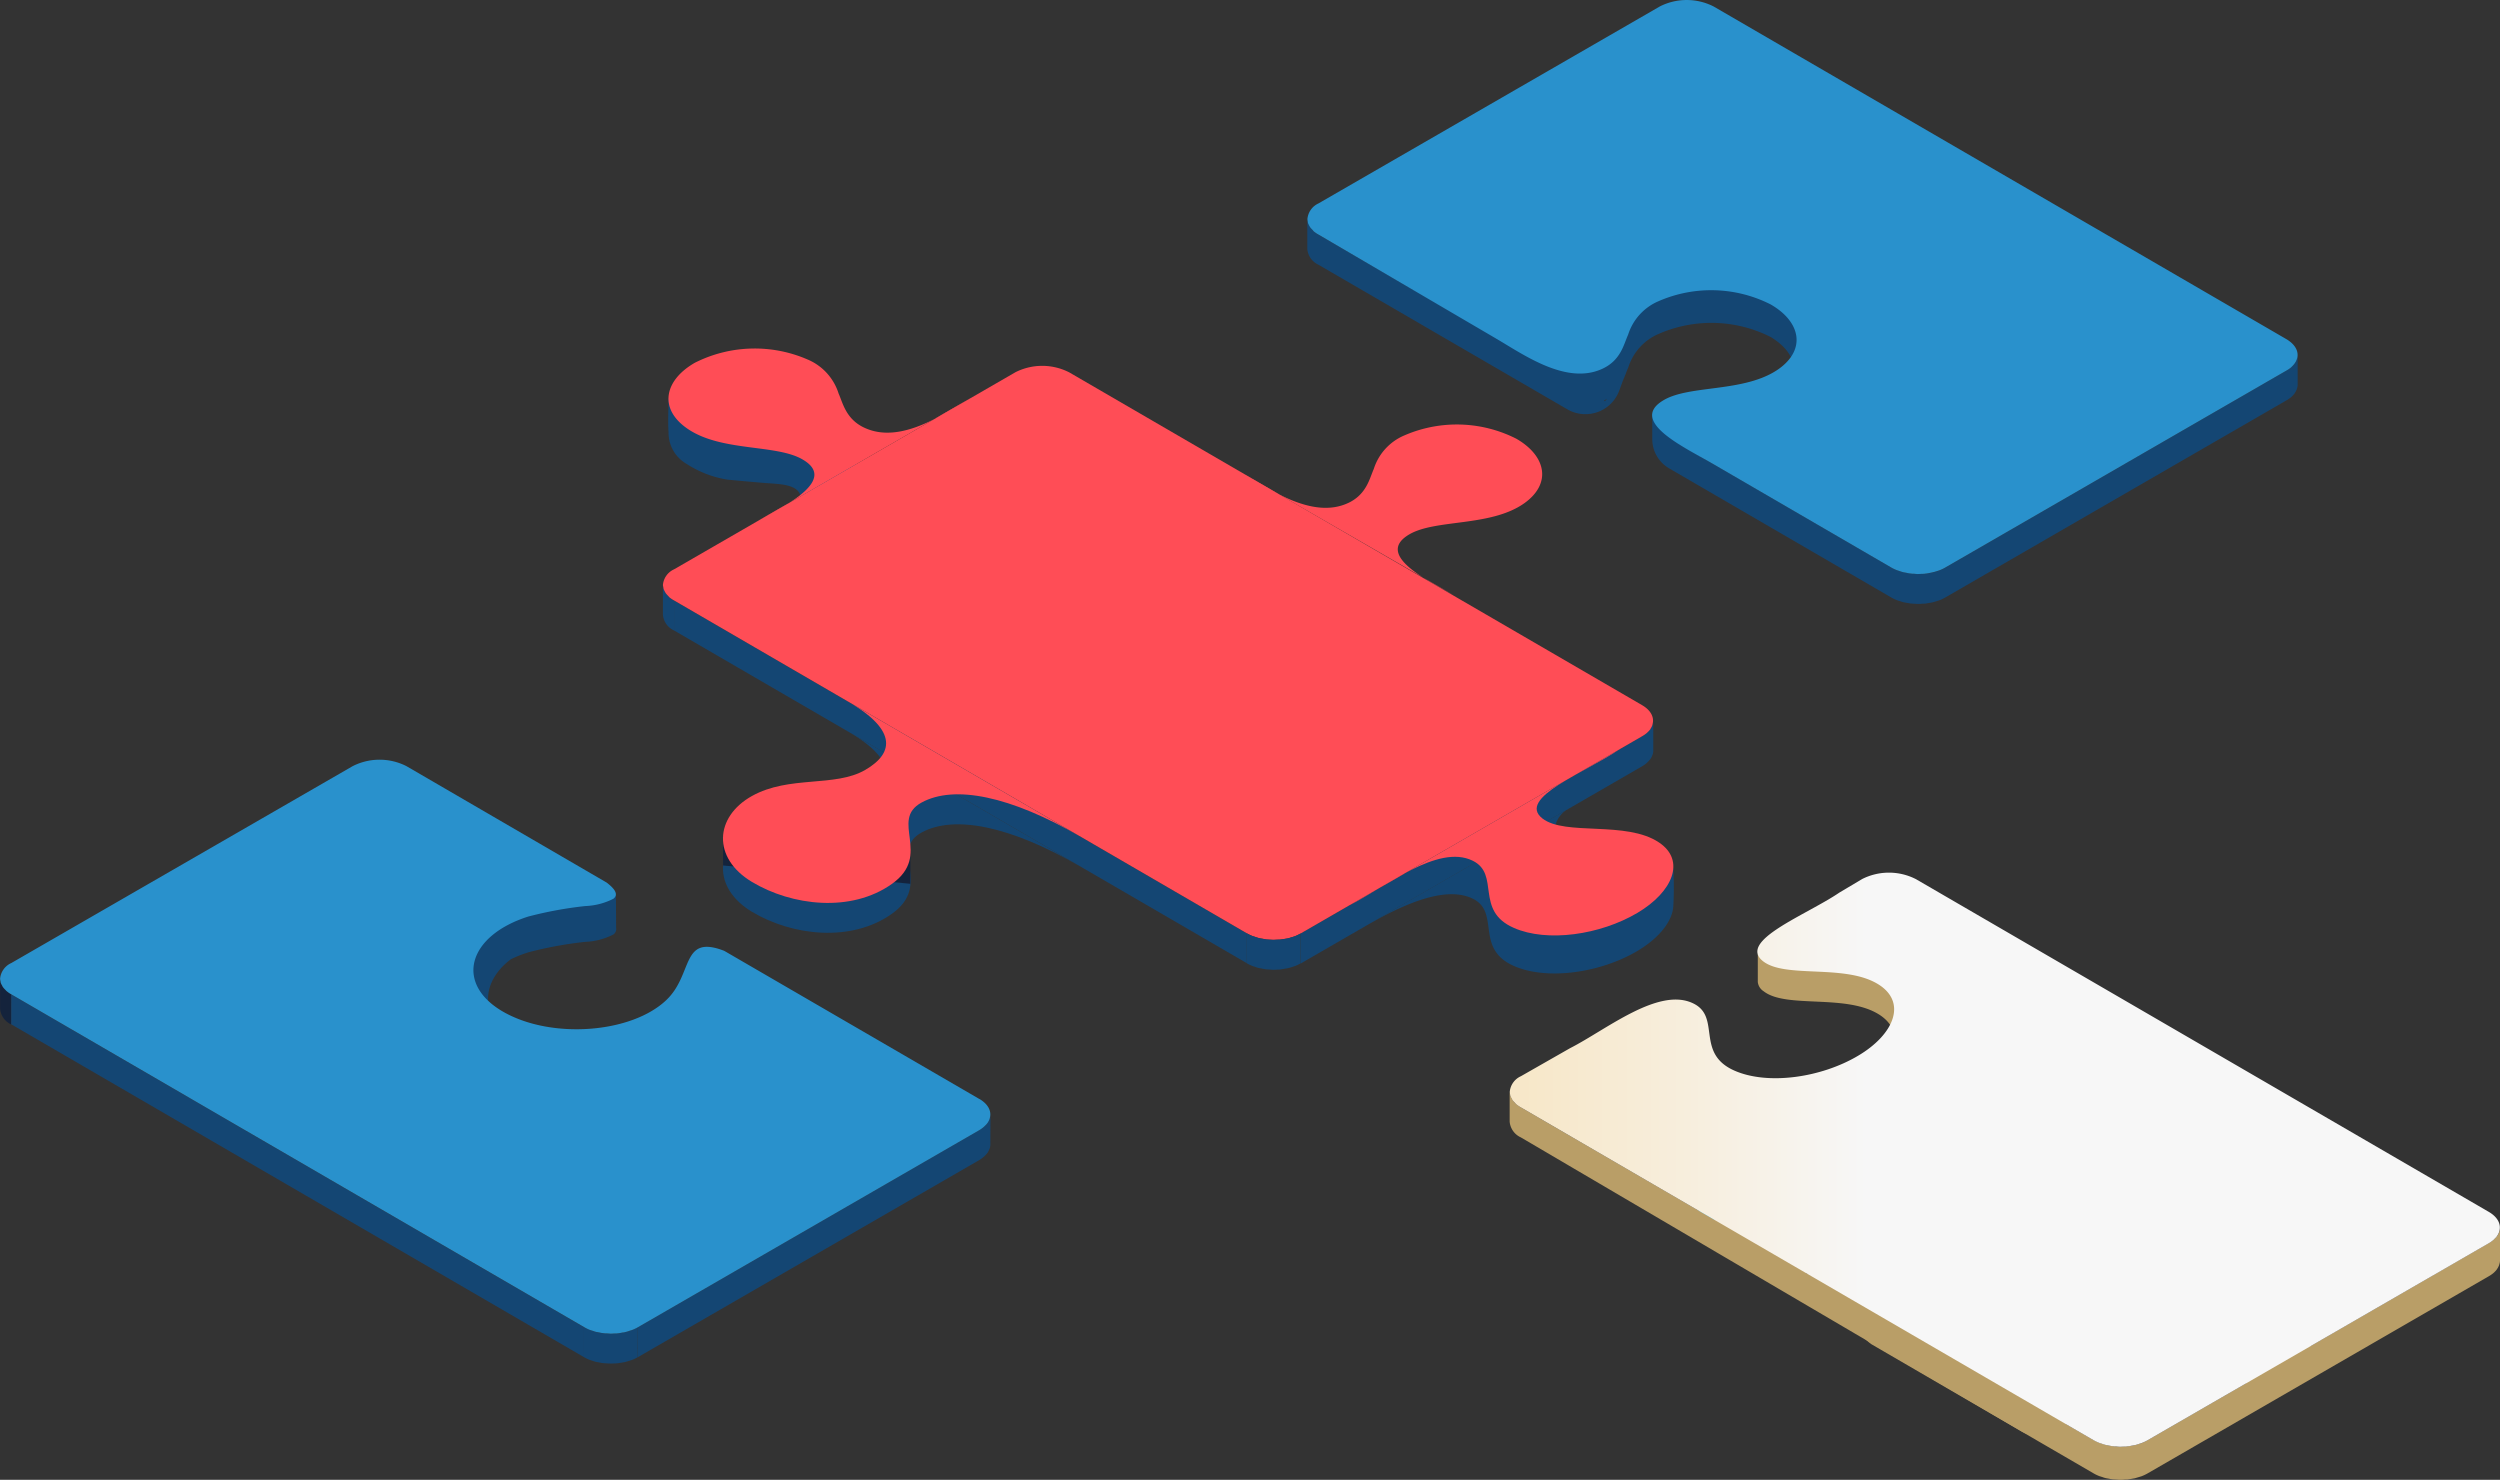 <svg xmlns="http://www.w3.org/2000/svg" width="249.46" height="147.66">
  <rect width="100%" height="100%" fill="#333333" stroke="none"/>
  <defs>
    <linearGradient id="a" x1="-.64" y1=".5" x2=".36" y2=".5" gradientUnits="objectBoundingBox">
      <stop offset="0" stop-color="#f7d389"/>
      <stop offset=".16" stop-color="#f7d693"/>
      <stop offset=".45" stop-color="#f7dfb0"/>
      <stop offset=".82" stop-color="#f7eedd"/>
      <stop offset="1" stop-color="#f7f7f7"/>
    </linearGradient>
  </defs>
  <g data-name="Group 450">
    <path data-name="Path 325" d="M76.4 48.2c1.62.12 3.62.12 3.54 1.79s8.08-1.8 8.08-1.8l-14.41-11-6.9 2.54c-.01 1.02-.07 2.43 0 3.4a3.58 3.58 0 001.82 3.17 10.49 10.49 0 004.06 1.56s2.18.21 3.8.34z" fill="#144673" fill-rule="evenodd"/>
    <path data-name="Path 326" d="M75.26 52.2c2.8-1.61 8.39-4.22 4.88-6.32-2.64-1.6-8.21-.75-11.61-3.15-2.84-2-2.21-4.8.8-6.53a13.25 13.25 0 0111.25-.33 5.46 5.46 0 013.1 3.4c.42.93.72 2.54 2.55 3.4 3.7 1.75 8.12-1.5 10.89-3.1" fill="#ff4d56" fill-rule="evenodd"/>
    <path data-name="Path 327" d="M145.42 59.6c-2.77-1.6-8.3-4.17-4.84-6.25 2.62-1.58 8.13-.75 11.5-3.12 2.8-1.98 2.19-4.76-.79-6.46a13.12 13.12 0 00-11.14-.33 5.4 5.4 0 00-3.07 3.36c-.42.93-.71 2.52-2.53 3.38-3.65 1.72-8.03-1.49-10.77-3.07" fill="#ff4d56" fill-rule="evenodd"/>
    <g data-name="Group 442">
      <g data-name="Group 441">
        <g data-name="Group 440">
          <path data-name="Path 328" d="M129.19 93.43l-.23.06.23-.06z" fill="none"/>
          <path data-name="Path 329" d="M128.52 93.63l-.29.04.29-.04z" fill="none"/>
          <path data-name="Path 330" d="M66.22 58.78a1.3 1.3 0 01-.03-.18 1.29 1.29 0 00.03.18z" fill="none"/>
          <path data-name="Path 331" d="M66.43 59.2a1.5 1.5 0 01-.09-.17 1.5 1.5 0 00.09.16z" fill="none"/>
          <path data-name="Path 332" d="M163.86 73.47a3.09 3.09 0 00.43-.3l.05-.04a3.07 3.07 0 01-.48.34z" fill="none"/>
          <path data-name="Path 333" d="M66.77 59.58l-.1-.13.1.13z" fill="none"/>
          <path data-name="Path 334" d="M125 93.41a4.16 4.16 0 01-.58-.28 4.15 4.15 0 00.59.28z" fill="none"/>
          <path data-name="Path 335" d="M164.7 72.73a1.66 1.66 0 00.16-.3l.02-.06.02-.03a1.58 1.58 0 01-.2.4z" fill="none"/>
          <path data-name="Path 336" d="M164.38 73.08a2.13 2.13 0 00.27-.3l.03-.04a2.16 2.16 0 01-.3.34z" fill="none"/>
          <path data-name="Path 337" d="M125.66 93.61c-.15-.03-.28-.08-.43-.13.14.05.28.1.43.13z" fill="none"/>
          <path data-name="Path 338" d="M126.36 93.74l-.42-.08.42.08z" fill="none"/>
          <path data-name="Path 339" d="M127.8 93.74l-.3.02c.1 0 .2 0 .3-.02z" fill="none"/>
          <path data-name="Path 340" d="M127.05 93.78h.03l-.41-.02.38.02z" fill="none"/>
          <path data-name="Path 341" d="M66.78 59.58c-.05-.04-.07-.09-.11-.13a2.17 2.17 0 01-.24-.26 1.56 1.56 0 01-.08-.16 1.61 1.61 0 01-.13-.25 1.29 1.29 0 01-.03-.18 1.32 1.32 0 01-.04-.24v2.99a1.9 1.9 0 001.11 1.56v-2.98a3.09 3.09 0 01-.48-.35z" fill="#144673"/>
          <path data-name="Path 342" d="M164.9 72.3v.04c0 .02-.02.02-.02.03l-.02.07a1.64 1.64 0 01-.17.3l-.04.04a2.14 2.14 0 01-.27.3l-.04.05-.05.04a3.08 3.08 0 01-.44.3L129.8 93.14l-.01 3 34.07-19.68a3.03 3.03 0 00.43-.3l.1-.1a2.15 2.15 0 00.27-.3l.04-.04a1.59 1.59 0 00.16-.32l.02-.04.03-.08a1.33 1.33 0 00.06-.38v-2.98a1.31 1.31 0 01-.05.37z" fill="#144673"/>
          <path data-name="Path 343" d="M67.26 59.92v2.99l57.15 33.2v-2.98z" fill="#144673"/>
          <path data-name="Path 344" d="M66.19 58.6a1.3 1.3 0 00.03.18 1.62 1.62 0 00.12.25 1.56 1.56 0 00.09.16 2.16 2.16 0 00.23.26l.11.13a3.08 3.08 0 00.5.34l57.15 33.21a4.18 4.18 0 00.59.28l.22.07c.14.05.28.1.43.13.1.03.19.04.29.05l.4.08.32.02.4.02.42-.02c.1 0 .21 0 .32-.02l.42-.06.3-.05.43-.13.23-.07a4.12 4.12 0 00.6-.29l34.06-19.67a3.05 3.05 0 00.49-.34l.05-.05a2.16 2.16 0 00.3-.33v-.02a1.58 1.58 0 00.2-.4v-.04c.2-.68-.13-1.4-1.04-1.93l-57.15-33.2a5.92 5.92 0 00-5.37-.02L67.26 56.81a1.89 1.89 0 00-1.11 1.55 1.32 1.32 0 00.04.24z" fill="#ff4d56"/>
          <path data-name="Path 345" d="M129.19 93.43l-.23.07c-.15.04-.29.1-.44.13l-.29.05-.42.07-.32.01-.42.02h-.02l-.39-.02-.3-.02-.42-.07c-.1-.02-.19-.03-.28-.06-.15-.03-.29-.08-.43-.13l-.23-.07a4.16 4.16 0 01-.59-.28v2.99a4.17 4.17 0 00.59.28l.22.07c.14.05.28.1.43.13l.28.05c.14.03.28.06.42.07.1.02.2.02.3.02l.39.03h.02l.42-.02c.1 0 .21 0 .32-.02l.42-.07.29-.05c.15-.03.3-.08.44-.13l.23-.07a4.13 4.13 0 00.6-.28v-2.99a4.1 4.1 0 01-.6.29z" fill="#144673"/>
        </g>
      </g>
    </g>
    <g data-name="Group 443" fill-rule="evenodd">
      <path data-name="Path 346" d="M134.25 93.55c3.46-2 9.23-5.57 12.7-3.88 2.8 1.36.16 4.98 4.12 6.72 3.3 1.45 8.6.7 12.32-1.5 2.16-1.29 3.49-2.95 3.58-4.47a34.3 34.3 0 000-3.74v-.02c-.07.02-7.28 1.76-7.93 1.14s-2.74-1.85-3.66-3.52a2.72 2.72 0 011-3.51l3.09-1.78" fill="#144673"/>
      <path data-name="Path 347" d="M134.64 90.34c3.62-1.84 8.84-6.15 12.3-4.46 2.8 1.36.16 4.98 4.12 6.71 3.31 1.46 8.6.71 12.33-1.5 3.54-2.1 4.83-5.23 2.16-7.02-3.27-2.21-9.37-.63-11.64-2.4-2.61-2.04 4.33-4.61 7.62-6.86" fill="#ff4d56"/>
    </g>
    <g data-name="Group 444">
      <path data-name="Path 348" d="M193.5 56.92l-.24.07.23-.07z" fill="none"/>
      <path data-name="Path 349" d="M192.82 57.12c-.09.03-.19.04-.28.05.1-.01.2-.02.28-.05z" fill="none"/>
      <path data-name="Path 350" d="M228.16 36.97a3.06 3.06 0 00.43-.3l.06-.05a3.05 3.05 0 01-.49.35z" fill="none"/>
      <path data-name="Path 351" d="M189.31 56.91a4.14 4.14 0 01-.59-.28 4.13 4.13 0 00.6.28z" fill="none"/>
      <path data-name="Path 352" d="M229 36.23a1.66 1.66 0 00.17-.3c0-.02 0-.04.02-.06l.01-.03a1.58 1.58 0 01-.2.4z" fill="none"/>
      <path data-name="Path 353" d="M228.69 36.58a2.14 2.14 0 00.27-.3c0-.02.02-.03.03-.04a2.19 2.19 0 01-.3.34z" fill="none"/>
      <path data-name="Path 354" d="M189.97 57.11c-.15-.03-.29-.08-.43-.13.14.05.28.1.43.13z" fill="none"/>
      <path data-name="Path 355" d="M190.66 57.24l-.4-.08.4.08z" fill="none"/>
      <path data-name="Path 356" d="M192.11 57.24l-.31.02c.1 0 .2 0 .31-.02z" fill="none"/>
      <path data-name="Path 357" d="M191.35 57.28h.03l-.4-.02.37.02z" fill="none"/>
      <path data-name="Path 359" d="M149.17 33.72c2.74 1.58 7.12 4.8 10.77 3.07 1.82-.86 2.11-2.45 2.54-3.38a5.4 5.4 0 013.07-3.36 13.12 13.12 0 0111.14.33" fill="#0091ce" fill-rule="evenodd"/>
      <path data-name="Path 360" d="M229.21 35.79v.05c0 .02-.02.02-.02.03l-.02.07a1.63 1.63 0 01-.17.3l-.04.04a2.15 2.15 0 01-.27.3l-.04.05-.05.04a3.08 3.08 0 01-.44.3L194.1 56.64a4.15 4.15 0 01-.6.29l-.23.07c-.14.04-.29.1-.44.13l-.29.05-.42.07-.32.01-.41.02h-.03l-.38-.02-.31-.02-.41-.08c-.1-.01-.2-.02-.29-.05-.15-.03-.28-.08-.43-.13l-.22-.07a4.14 4.14 0 01-.6-.28l-21.15-12.3-2.7-3.04v2.54a3.38 3.38 0 001.69 2.91l22.16 12.88a4.17 4.17 0 00.59.28l.22.07c.14.04.28.1.43.13l.29.05.4.07.32.02.38.02h.02c.14 0 .28 0 .42-.02l.32-.01.42-.07.29-.05.44-.13.23-.07a4.13 4.13 0 00.6-.28l34.06-19.68a3.02 3.02 0 00.44-.3l.1-.09a2.13 2.13 0 00.27-.3l.03-.05a1.58 1.58 0 00.17-.32l.02-.04.02-.08a1.32 1.32 0 00.07-.37v-2.99a1.3 1.3 0 01-.06.38z" fill="#144673"/>
      <path data-name="Path 361" d="M185.73 32.6l-9.04-6.2-16.9-1.73-8.92 9.97-19.3-11.22a3.08 3.08 0 01-.5-.34l-.1-.13a2.18 2.18 0 01-.24-.26 1.59 1.59 0 01-.08-.16 1.63 1.63 0 01-.13-.25 52.99 52.99 0 01-.07-.42v2.99a1.9 1.9 0 001.1 1.56l24.84 14.43a3.6 3.6 0 005.2-1.9l.36-.99c.22-.47.36-.93.53-1.29a5.4 5.4 0 013.07-3.36 13.12 13.12 0 0111.14.33c3.6 2.2 1.93 4.75 1.93 4.75zm-25.58 7.43l-.1-.06.3-.17z" fill="#144673"/>
      <path data-name="Path 362" d="M188.72 56.63a4.14 4.14 0 00.6.28l.22.07c.14.05.28.1.43.13l.28.05c.14.03.27.06.41.07.1.02.2.02.31.02.14.01.27.03.41.03l.42-.02c.1 0 .21 0 .31-.02.15-.01.29-.04.43-.07a4.7 4.7 0 00.73-.18l.22-.07a4.14 4.14 0 00.6-.28l34.07-19.67a3.06 3.06 0 00.49-.34l.04-.05a2.17 2.17 0 00.3-.34 1.58 1.58 0 00.2-.4c0-.02 0-.04.02-.05.2-.68-.15-1.4-1.05-1.94L171 .65a5.92 5.92 0 00-5.37-.01L131.56 20.3a1.89 1.89 0 00-1.1 1.55 1.32 1.32 0 00.03.24 1.34 1.34 0 00.03.18 1.63 1.63 0 00.12.25 1.53 1.53 0 00.09.16 2.16 2.16 0 00.24.26l.1.13a3.1 3.1 0 00.5.34l17.59 10.3c2.74 1.58 7.12 4.8 10.77 3.07 1.82-.86 2.1-2.45 2.53-3.38a5.4 5.4 0 013.07-3.36 13.12 13.12 0 0111.14.33c2.98 1.7 3.6 4.48.8 6.46-3.38 2.37-8.89 1.54-11.5 3.12-3.48 2.08 2.06 4.66 4.82 6.26z" fill="#2991cc"/>
    </g>
    <g data-name="Group 446">
      <path data-name="Path 363" d="M213.68 144l-.23.06.23-.06z" fill="none"/>
      <path data-name="Path 364" d="M213.02 144.2l-.3.05.3-.05z" fill="none"/>
      <path data-name="Path 365" d="M248.35 124.04a3.05 3.05 0 00.44-.3l.05-.04a3.07 3.07 0 01-.49.34z" fill="none"/>
      <path data-name="Path 366" d="M209.5 143.98a4.18 4.18 0 01-.59-.28 4.18 4.18 0 00.6.28z" fill="none"/>
      <path data-name="Path 367" d="M249.2 123.3a1.66 1.66 0 00.16-.3c0-.01 0-.04.02-.06l.01-.03a1.6 1.6 0 01-.2.4z" fill="none"/>
      <path data-name="Path 368" d="M248.88 123.65a2.17 2.17 0 00.27-.3c.01-.01.03-.02.03-.04a2.15 2.15 0 01-.3.34z" fill="none"/>
      <path data-name="Path 369" d="M210.16 144.18c-.15-.03-.29-.08-.43-.13.14.05.28.1.43.13z" fill="none"/>
      <path data-name="Path 370" d="M210.85 144.3c-.14 0-.27-.04-.4-.06l.4.07z" fill="none"/>
      <path data-name="Path 371" d="M212.3 144.31c-.1.02-.2.02-.31.02.1 0 .21 0 .31-.02z" fill="none"/>
      <path data-name="Path 372" d="M211.55 144.35h.02l-.4-.02.38.02z" fill="none"/>
      <path data-name="Path 374" d="M169.36 120.8c2.74 1.58 7.12 4.78 10.77 3.06 1.82-.86 2.11-2.45 2.54-3.38a5.4 5.4 0 013.07-3.36 13.12 13.12 0 0111.14.33" fill="#0091ce" fill-rule="evenodd"/>
      <path data-name="Path 375" d="M249.4 122.86v.05c0 .02-.02.02-.02.03l-.02.07a1.65 1.65 0 01-.17.3l-.04.04a2.17 2.17 0 01-.27.3l-.04.05-.05.04a3.04 3.04 0 01-.44.3l-34.06 19.67a4.16 4.16 0 01-.6.29l-.23.07c-.15.04-.29.1-.44.13l-.29.05-.42.07-.32.01-.41.02h-.03l-.38-.02-.31-.02-.41-.08c-.1-.01-.2-.02-.29-.05-.15-.03-.28-.08-.43-.13l-.22-.07a4.16 4.16 0 01-.6-.28l-21.15-12.3-2.7-3.04V130.9a3.94 3.94 0 001.69 3.24l22.16 12.88a4.1 4.1 0 00.59.28l.23.07c.14.05.27.1.42.13l.29.05c.13.03.27.06.4.07l.32.02.38.02h.02c.14 0 .28 0 .42-.02l.32-.01.42-.07.29-.05.44-.13.23-.07a4.17 4.17 0 00.6-.28l34.06-19.68a3.06 3.06 0 00.44-.3l.1-.09a2.15 2.15 0 00.27-.3c0-.02.02-.03.03-.05a1.6 1.6 0 00.17-.32l.02-.04.02-.08a1.32 1.32 0 00.07-.37v-3.31a1.33 1.33 0 01-.06.38z" fill="#b99e67"/>
      <path data-name="Path 376" d="M231.01 134.56l-34.13-21.08-16.9-1.74-8.92 9.97-19.3-11.21a3.06 3.06 0 01-.49-.35l-.11-.12a2.2 2.2 0 01-.24-.27 1.63 1.63 0 01-.08-.16 1.6 1.6 0 01-.13-.24 1.28 1.28 0 01-.03-.18 1.3 1.3 0 01-.04-.25v2.99a1.9 1.9 0 001.11 1.57l49.93 29.32a3.6 3.6 0 005.2-1.9l.35-.99-25.1-14.9c.23-.47 25.47 13.97 25.63 13.6a5.4 5.4 0 013.07-3.35 13.12 13.12 0 0111.14.32c3.6 2.22 1.93 4.76 1.93 4.76zm-50.67-7.46l-.1-.06.3-.17z" fill="#b99e67"/>
      <g data-name="Group 445" fill-rule="evenodd">
        <path data-name="Path 377" d="M183.6 92.06c-1.48 1-3.69 2.08-5.44 3.14v-.02h-2.76v2.8a1.25 1.25 0 00.58.93c2.27 1.78 8.36.2 11.64 2.4 1.99 1.34 1.78 3.42.08 5.26l10.17-8.05z" fill="#b99e67"/>
        <path data-name="Path 378" d="M187.7 106.56l-2.24 1.78a9.94 9.94 0 002.24-1.78z" fill="#14233c"/>
      </g>
      <path data-name="Path 379" d="M1070.97 585.37c-3.72 2.21-9.02 2.95-12.33 1.5-3.96-1.73-1.32-5.35-4.12-6.71-3.46-1.7-8.68 2.62-12.3 4.46l-4.91 2.8a1.89 1.89 0 00-1.11 1.55 1.31 1.31 0 00.03.24 1.27 1.27 0 00.03.18 1.57 1.57 0 00.13.25 1.62 1.62 0 00.08.16 2.24 2.24 0 00.24.26l.11.13a3.08 3.08 0 00.49.34l57.15 33.21a4.15 4.15 0 00.6.28l.22.07c.14.05.28.1.43.13l.28.05c.14.03.27.06.41.07.1.02.2.02.31.02.14.01.27.03.41.03l.42-.02c.1 0 .2 0 .31-.02.15-.01.29-.04.43-.07l.29-.05c.15-.03.29-.08.44-.13l.22-.07a4.15 4.15 0 00.6-.28l34.07-19.67a3.08 3.08 0 00.49-.35l.04-.05a2.14 2.14 0 00.3-.33v-.01a1.59 1.59 0 00.2-.4l.01-.05c.2-.68-.14-1.4-1.04-1.93l-57.16-33.2a5.92 5.92 0 00-5.37-.02l-2.27 1.35c-3.3 2.25-10.23 4.82-7.62 6.86 2.27 1.77 8.37.19 11.65 2.4 2.67 1.8 1.38 4.92-2.16 7.02z" transform="translate(-885.55 -480.03)" fill-rule="evenodd" fill="url(#a)"/>
    </g>
    <g data-name="Group 448">
      <path data-name="Path 380" d="M41.34 91.16l4.89-4.72 15.23 2.85.02 3.28a.69.69 0 01-.26.67 6.7 6.7 0 01-2.81.74 38.77 38.77 0 00-5.7 1.05 12.85 12.85 0 00-1.7.67s-3.17 2.1-2.08 5.27-7.59-9.81-7.59-9.81z" fill="#144673" fill-rule="evenodd"/>
      <path data-name="Path 381" d="M63.05 132.73l-.23.07.23-.07z" fill="none"/>
      <path data-name="Path 382" d="M62.38 132.93l-.29.05.3-.05z" fill="none"/>
      <path data-name="Path 383" d="M.08 98.09a1.35 1.35 0 01-.03-.18 1.34 1.34 0 00.03.18z" fill="none"/>
      <path data-name="Path 384" d="M.29 98.5a1.55 1.55 0 01-.09-.17 1.55 1.55 0 00.09.16z" fill="none"/>
      <path data-name="Path 385" d="M97.72 112.77a3.07 3.07 0 00.43-.3l.05-.04a3.07 3.07 0 01-.48.34z" fill="none"/>
      <path data-name="Path 386" d="M.64 98.88l-.12-.12.12.12z" fill="none"/>
      <path data-name="Path 387" d="M58.87 132.71a4.16 4.16 0 01-.6-.28 4.16 4.16 0 00.6.28z" fill="none"/>
      <path data-name="Path 388" d="M98.56 112.04a1.65 1.65 0 00.16-.3l.02-.07.02-.03a1.58 1.58 0 01-.2.4z" fill="none"/>
      <path data-name="Path 389" d="M98.25 112.38a2.15 2.15 0 00.27-.3l.03-.04a2.18 2.18 0 01-.3.34z" fill="none"/>
      <path data-name="Path 390" d="M59.52 132.92l-.42-.14.42.14z" fill="none"/>
      <path data-name="Path 391" d="M60.22 133.04l-.41-.07.4.07z" fill="none"/>
      <path data-name="Path 392" d="M61.67 133.05l-.32.01.32-.01z" fill="none"/>
      <path data-name="Path 393" d="M60.9 133.08h.04l-.41-.02.38.02z" fill="none"/>
      <path data-name="Path 394" d="M.64 98.88l-.12-.12a2.17 2.17 0 01-.23-.26 1.56 1.56 0 01-.09-.17 1.63 1.63 0 01-.12-.24 1.34 1.34 0 01-.03-.18 1.32 1.32 0 01-.04-.25v3a1.9 1.9 0 001.1 1.56l.02-2.99a3.08 3.08 0 01-.5-.35z" fill="#14233c"/>
      <path data-name="Path 395" d="M98.77 111.6l-.01.04-.02.03-.02.07a1.64 1.64 0 01-.17.3l-.03.04a2.15 2.15 0 01-.27.3l-.05.05-.05.04a3.05 3.05 0 01-.43.3l-34.08 19.68v2.98l34.07-19.67a3.02 3.02 0 00.43-.31l.1-.09a2.16 2.16 0 00.27-.3l.04-.04a1.59 1.59 0 00.16-.33l.02-.04.03-.07a1.32 1.32 0 00.06-.38l.01-2.98a1.3 1.3 0 01-.06.38z" fill="#144673"/>
      <path data-name="Path 396" d="M1.12 99.23v2.98l57.15 33.21v-2.99z" fill="#144673"/>
      <path data-name="Path 397" d="M63.05 132.73l-.23.07c-.15.04-.29.1-.44.13l-.29.05-.42.07-.32.01-.42.02h-.02l-.39-.02-.3-.02-.42-.08c-.1-.01-.19-.02-.28-.05-.15-.03-.29-.08-.43-.13l-.22-.07a4.15 4.15 0 01-.6-.28v2.99a4.16 4.16 0 00.59.28l.22.07c.14.05.28.1.43.13l.29.05c.13.03.27.06.4.07l.32.02.38.02h.02l.42-.01.32-.02.42-.07.29-.05.44-.13.22-.07a4.13 4.13 0 00.6-.28l.01-2.99a4.1 4.1 0 01-.6.29z" fill="#144673"/>
      <g data-name="Group 447">
        <path data-name="Path 398" d="M97.72 109.66L72.27 94.88c-4.32-1.68-3.08 2.28-5.73 4.86-3.48 3.39-11.63 4.01-16.46 1.14-4.7-2.8-3.39-7.5 2.62-9.42a38.84 38.84 0 015.7-1.05 6.71 6.71 0 002.81-.73c.61-.49-.04-1.12-.67-1.61L40.56 76.45a5.92 5.92 0 00-5.37 0L1.12 96.1a1.89 1.89 0 00-1.11 1.56 1.32 1.32 0 00.04.24 1.34 1.34 0 00.03.18 1.62 1.62 0 00.12.24 1.58 1.58 0 00.09.17 2.19 2.19 0 00.23.26l.11.12a3.09 3.09 0 00.5.35l57.15 33.2a4.14 4.14 0 00.59.29l.23.07c.14.05.28.1.42.13l.29.05c.13.03.27.06.41.07.1.02.2.02.3.02l.42.03.41-.02c.11 0 .22 0 .32-.02.14-.01.28-.04.42-.07.1-.01.2-.02.3-.05.14-.03.3-.08.43-.13l.23-.07a4.15 4.15 0 00.6-.28l34.07-19.67a3.06 3.06 0 00.48-.35l.05-.05a2.16 2.16 0 00.3-.33 1.59 1.59 0 00.2-.4l.01-.05c.21-.69-.14-1.41-1.04-1.94z" fill="#2991cc" fill-rule="evenodd"/>
      </g>
    </g>
    <g data-name="Group 449">
      <path data-name="Path 399" d="M84.19 72.74c5.28 2.93 5.16 5.33 2.14 7.07s-7.58.53-11.3 2.6-3.98 6.18 0 8.57 9.89 3.1 13.97.2-.3-6.34 2.96-8.11 8.84-.67 15.88 3.42" fill="#144673"/>
      <path data-name="Path 400" d="M72.15 86.36V83.4l18.69.79v4z" fill="#14233c"/>
      <path data-name="Path 401" d="M84.19 69.76c5.28 2.92 5.16 5.32 2.14 7.07s-7.58.52-11.3 2.6-3.98 6.18 0 8.57 9.89 3.1 13.97.2-.3-6.34 2.96-8.12 8.84-.67 15.88 3.42" fill="#ff4d56"/>
    </g>
  </g>
</svg>